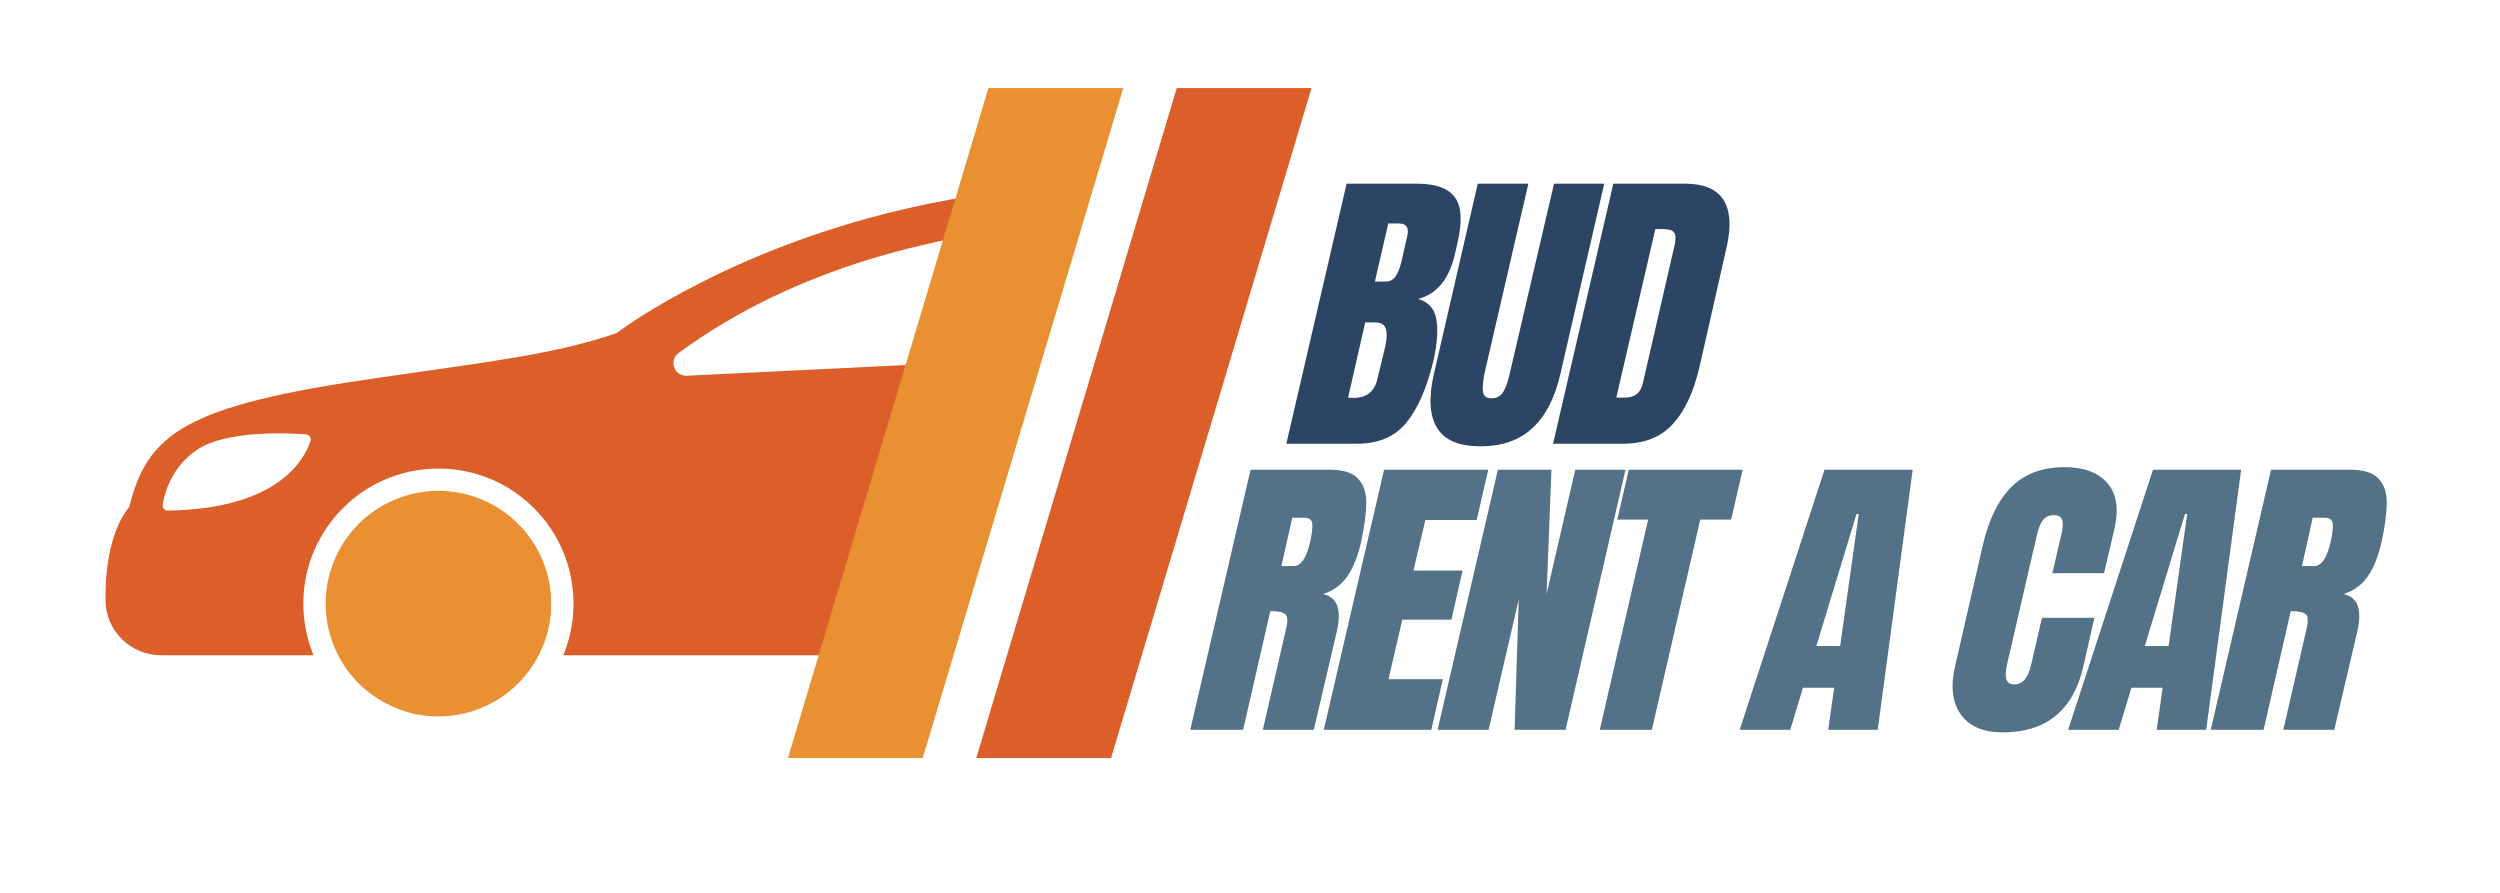 <svg xmlns="http://www.w3.org/2000/svg" xmlns:xlink="http://www.w3.org/1999/xlink" width="140" zoomAndPan="magnify" viewBox="0 0 104.88 37.5" height="50" preserveAspectRatio="xMidYMid meet" version="1.0"><defs><g/><clipPath id="3be2b3d0bd"><path d="M 4.332 7 L 46 7 L 46 28 L 4.332 28 Z M 4.332 7 " clip-rule="nonzero"/></clipPath><clipPath id="af33171aa2"><path d="M 33 3.699 L 48 3.699 L 48 31.824 L 33 31.824 Z M 33 3.699 " clip-rule="nonzero"/></clipPath><clipPath id="40ac8c6dd7"><path d="M 40 3.699 L 55.402 3.699 L 55.402 31.824 L 40 31.824 Z M 40 3.699 " clip-rule="nonzero"/></clipPath></defs><g clip-path="url(#3be2b3d0bd)"><path fill="#dc5e29" d="M 39.816 8.387 C 38.598 8.609 37.445 8.879 36.367 9.176 C 29.734 11.012 25.898 13.945 25.836 13.992 C 23.297 14.848 20.984 15.129 15.859 15.863 C 7.699 17.027 6.141 18.195 5.367 21.301 C 5.367 21.301 4.336 22.332 4.371 25.227 C 4.387 26.5 5.43 27.52 6.703 27.52 L 13.109 27.52 C 12.82 26.824 12.68 26.102 12.68 25.352 C 12.68 22.219 15.219 19.68 18.355 19.68 C 21.488 19.68 24.027 22.219 24.027 25.352 C 24.027 26.102 23.887 26.824 23.598 27.52 L 39.914 27.52 L 43.645 15.051 L 41.414 15.16 L 37.738 15.344 L 36.738 15.391 L 35.375 15.461 L 33.48 15.551 L 28.785 15.781 C 28.258 15.809 28.02 15.133 28.445 14.82 C 30.922 13.008 33.656 11.75 36.484 10.883 C 37.219 10.66 37.957 10.461 38.703 10.289 C 38.898 10.242 39.094 10.199 39.289 10.156 C 39.602 10.09 39.914 10.027 40.227 9.969 C 41.879 9.652 43.539 9.449 45.172 9.324 L 45.363 9.309 L 45.828 7.754 C 43.809 7.816 41.805 8.027 39.816 8.387 Z M 12.98 18.52 C 12.742 19.266 11.656 21.375 6.992 21.445 C 6.926 21.449 6.867 21.422 6.824 21.371 C 6.781 21.324 6.766 21.266 6.773 21.199 C 6.848 20.711 7.137 19.621 8.227 18.883 C 9.426 18.074 11.98 18.184 12.789 18.242 C 12.859 18.246 12.914 18.277 12.953 18.336 C 12.992 18.391 13 18.453 12.98 18.52 Z M 12.98 18.52 " fill-opacity="1" fill-rule="nonzero"/></g><path fill="#e99033" d="M 23.09 25.352 C 23.09 25.664 23.062 25.973 23 26.277 C 22.941 26.582 22.852 26.879 22.73 27.164 C 22.613 27.453 22.465 27.727 22.293 27.984 C 22.121 28.242 21.926 28.48 21.703 28.703 C 21.484 28.922 21.246 29.117 20.984 29.289 C 20.727 29.465 20.453 29.609 20.168 29.727 C 19.879 29.848 19.582 29.938 19.277 30 C 18.973 30.059 18.664 30.09 18.355 30.09 C 18.043 30.09 17.734 30.059 17.43 30 C 17.125 29.938 16.828 29.848 16.543 29.727 C 16.254 29.609 15.98 29.465 15.723 29.289 C 15.465 29.117 15.223 28.922 15.004 28.703 C 14.785 28.48 14.59 28.242 14.414 27.984 C 14.242 27.727 14.098 27.453 13.977 27.164 C 13.859 26.879 13.77 26.582 13.707 26.277 C 13.648 25.973 13.617 25.664 13.617 25.352 C 13.617 25.039 13.648 24.734 13.707 24.426 C 13.77 24.121 13.859 23.828 13.977 23.539 C 14.098 23.25 14.242 22.98 14.414 22.719 C 14.59 22.461 14.785 22.223 15.004 22.004 C 15.223 21.781 15.465 21.586 15.723 21.414 C 15.98 21.238 16.254 21.094 16.543 20.977 C 16.828 20.855 17.125 20.766 17.43 20.707 C 17.734 20.645 18.043 20.613 18.355 20.613 C 18.664 20.613 18.973 20.645 19.277 20.707 C 19.582 20.766 19.879 20.855 20.168 20.977 C 20.453 21.094 20.727 21.238 20.984 21.414 C 21.246 21.586 21.484 21.781 21.703 22.004 C 21.926 22.223 22.121 22.461 22.293 22.719 C 22.465 22.98 22.613 23.25 22.73 23.539 C 22.852 23.828 22.941 24.121 23 24.426 C 23.062 24.734 23.09 25.039 23.09 25.352 Z M 23.09 25.352 " fill-opacity="1" fill-rule="nonzero"/><g clip-path="url(#af33171aa2)"><path fill="#e99033" d="M 47.117 3.699 L 45.781 8.164 L 45.328 9.68 L 43.656 15.266 L 40.027 27.391 L 38.695 31.836 L 33.035 31.836 L 34.363 27.391 L 37.91 15.547 L 39.418 10.504 L 39.934 8.785 L 41.453 3.699 Z M 47.117 3.699 " fill-opacity="1" fill-rule="nonzero"/></g><g clip-path="url(#40ac8c6dd7)"><path fill="#dc5e29" d="M 55.023 3.699 L 53.57 8.562 L 53.156 9.941 L 51.695 14.832 L 47.934 27.391 L 46.605 31.836 L 40.945 31.836 L 42.273 27.391 L 46.285 13.992 L 47.613 9.547 L 48.023 8.18 L 49.363 3.699 Z M 55.023 3.699 " fill-opacity="1" fill-rule="nonzero"/></g><g fill="#2d4564" fill-opacity="1"><g transform="translate(54.732, 18.636)"><g><path d="M 1.766 -10.922 L 4.719 -10.922 C 5.52 -10.922 6.055 -10.723 6.328 -10.328 C 6.598 -9.941 6.629 -9.312 6.422 -8.438 L 6.312 -7.953 C 6.07 -6.91 5.555 -6.285 4.766 -6.078 C 5.191 -5.961 5.445 -5.688 5.531 -5.25 C 5.613 -4.82 5.578 -4.25 5.422 -3.531 C 5.148 -2.375 4.77 -1.492 4.281 -0.891 C 3.801 -0.297 3.109 0 2.203 0 L -0.766 0 Z M 3.406 -6.812 C 3.582 -6.812 3.719 -6.879 3.812 -7.016 C 3.914 -7.16 4 -7.363 4.062 -7.625 L 4.312 -8.719 C 4.395 -9.07 4.281 -9.25 3.969 -9.25 L 3.516 -9.25 L 2.953 -6.812 Z M 2.031 -1.922 C 2.602 -1.922 2.945 -2.191 3.062 -2.734 L 3.391 -4.094 C 3.461 -4.426 3.469 -4.676 3.406 -4.844 C 3.352 -5.008 3.203 -5.094 2.953 -5.094 L 2.547 -5.094 L 1.828 -1.938 Z M 2.031 -1.922 "/></g></g></g><g fill="#2d4564" fill-opacity="1"><g transform="translate(60.365, 18.636)"><g><path d="M 1.766 0.109 C 0.859 0.109 0.25 -0.145 -0.062 -0.656 C -0.383 -1.164 -0.43 -1.922 -0.203 -2.922 L 1.641 -10.922 L 3.766 -10.922 L 1.938 -3.016 C 1.863 -2.672 1.836 -2.398 1.859 -2.203 C 1.879 -2.004 2 -1.906 2.219 -1.906 C 2.438 -1.906 2.602 -2 2.719 -2.188 C 2.832 -2.383 2.926 -2.66 3 -3.016 L 4.844 -10.922 L 6.953 -10.922 L 5.109 -2.922 C 4.879 -1.922 4.488 -1.164 3.938 -0.656 C 3.383 -0.145 2.66 0.109 1.766 0.109 Z M 1.766 0.109 "/></g></g></g><g fill="#2d4564" fill-opacity="1"><g transform="translate(65.934, 18.636)"><g><path d="M 1.766 -10.922 L 4.766 -10.922 C 5.547 -10.922 6.082 -10.703 6.375 -10.266 C 6.664 -9.836 6.723 -9.203 6.547 -8.359 L 5.391 -3.25 C 5.141 -2.164 4.758 -1.352 4.25 -0.812 C 3.75 -0.27 3.055 0 2.172 0 L -0.766 0 Z M 2.266 -1.938 C 2.66 -1.938 2.906 -2.129 3 -2.516 L 4.297 -8.156 C 4.359 -8.395 4.383 -8.578 4.375 -8.703 C 4.363 -8.828 4.312 -8.91 4.219 -8.953 C 4.125 -8.992 3.973 -9.016 3.766 -9.016 L 3.531 -9.016 L 1.891 -1.938 Z M 2.266 -1.938 "/></g></g></g><g fill="#537288" fill-opacity="1"><g transform="translate(50.698, 30.651)"><g><path d="M 1.766 -10.922 L 5.109 -10.922 C 5.648 -10.922 6.035 -10.801 6.266 -10.562 C 6.504 -10.32 6.625 -9.984 6.625 -9.547 C 6.625 -9.109 6.551 -8.551 6.406 -7.875 C 6.258 -7.25 6.062 -6.766 5.812 -6.422 C 5.57 -6.078 5.238 -5.836 4.812 -5.703 C 5.125 -5.629 5.32 -5.461 5.406 -5.203 C 5.5 -4.941 5.492 -4.586 5.391 -4.141 L 4.422 0 L 2.281 0 L 3.266 -4.281 C 3.336 -4.582 3.32 -4.773 3.219 -4.859 C 3.113 -4.941 2.906 -4.984 2.594 -4.984 L 1.453 0 L -0.766 0 Z M 3.578 -6.875 C 3.879 -6.875 4.109 -7.207 4.266 -7.875 C 4.328 -8.164 4.359 -8.379 4.359 -8.516 C 4.367 -8.66 4.348 -8.758 4.297 -8.812 C 4.242 -8.875 4.148 -8.906 4.016 -8.906 L 3.516 -8.906 L 3.062 -6.875 Z M 3.578 -6.875 "/></g></g></g><g fill="#537288" fill-opacity="1"><g transform="translate(56.305, 30.651)"><g><path d="M -0.766 0 L 1.766 -10.922 L 6.141 -10.922 L 5.656 -8.812 L 3.5 -8.812 L 3 -6.688 L 5.062 -6.688 L 4.594 -4.625 L 2.531 -4.625 L 1.953 -2.125 L 4.234 -2.125 L 3.75 0 Z M -0.766 0 "/></g></g></g><g fill="#537288" fill-opacity="1"><g transform="translate(61.085, 30.651)"><g><path d="M -0.766 0 L 1.766 -10.922 L 4.016 -10.922 L 3.812 -5.703 L 5.016 -10.922 L 7.125 -10.922 L 4.609 0 L 2.469 0 L 2.641 -5.469 L 1.375 0 Z M -0.766 0 "/></g></g></g><g fill="#537288" fill-opacity="1"><g transform="translate(66.959, 30.651)"><g><path d="M 0.172 0 L 2.203 -8.828 L 0.906 -8.828 L 1.391 -10.922 L 6.172 -10.922 L 5.688 -8.828 L 4.391 -8.828 L 2.359 0 Z M 0.172 0 "/></g></g></g><g fill="#537288" fill-opacity="1"><g transform="translate(71.536, 30.651)"><g/></g></g><g fill="#537288" fill-opacity="1"><g transform="translate(74.054, 30.651)"><g><path d="M -1.047 0 L 2.516 -10.922 L 6.219 -10.922 L 4.75 0 L 2.672 0 L 2.922 -1.766 L 1.609 -1.766 L 1.078 0 Z M 2.172 -3.516 L 3.172 -3.516 L 3.953 -9.062 L 3.859 -9.062 Z M 2.172 -3.516 "/></g></g></g><g fill="#537288" fill-opacity="1"><g transform="translate(79.763, 30.651)"><g/></g></g><g fill="#537288" fill-opacity="1"><g transform="translate(82.28, 30.651)"><g><path d="M 1.766 0.109 C 0.961 0.109 0.379 -0.141 0.016 -0.641 C -0.348 -1.148 -0.426 -1.836 -0.219 -2.703 L 0.938 -7.75 C 1.188 -8.832 1.586 -9.648 2.141 -10.203 C 2.703 -10.754 3.445 -11.031 4.375 -11.031 C 5.188 -11.031 5.785 -10.805 6.172 -10.359 C 6.555 -9.922 6.656 -9.285 6.469 -8.453 L 6.031 -6.578 L 3.859 -6.578 L 4.234 -8.188 C 4.305 -8.5 4.316 -8.711 4.266 -8.828 C 4.223 -8.953 4.109 -9.016 3.922 -9.016 C 3.723 -9.016 3.57 -8.945 3.469 -8.812 C 3.363 -8.676 3.281 -8.477 3.219 -8.219 L 1.953 -2.734 C 1.891 -2.441 1.883 -2.227 1.938 -2.094 C 1.988 -1.969 2.098 -1.906 2.266 -1.906 C 2.609 -1.906 2.844 -2.18 2.969 -2.734 L 3.422 -4.703 L 5.625 -4.703 L 5.156 -2.641 C 4.727 -0.805 3.598 0.109 1.766 0.109 Z M 1.766 0.109 "/></g></g></g><g fill="#537288" fill-opacity="1"><g transform="translate(87.849, 30.651)"><g><path d="M -1.047 0 L 2.516 -10.922 L 6.219 -10.922 L 4.75 0 L 2.672 0 L 2.922 -1.766 L 1.609 -1.766 L 1.078 0 Z M 2.172 -3.516 L 3.172 -3.516 L 3.953 -9.062 L 3.859 -9.062 Z M 2.172 -3.516 "/></g></g></g><g fill="#537288" fill-opacity="1"><g transform="translate(93.558, 30.651)"><g><path d="M 1.766 -10.922 L 5.109 -10.922 C 5.648 -10.922 6.035 -10.801 6.266 -10.562 C 6.504 -10.32 6.625 -9.984 6.625 -9.547 C 6.625 -9.109 6.551 -8.551 6.406 -7.875 C 6.258 -7.25 6.062 -6.766 5.812 -6.422 C 5.57 -6.078 5.238 -5.836 4.812 -5.703 C 5.125 -5.629 5.32 -5.461 5.406 -5.203 C 5.5 -4.941 5.492 -4.586 5.391 -4.141 L 4.422 0 L 2.281 0 L 3.266 -4.281 C 3.336 -4.582 3.32 -4.773 3.219 -4.859 C 3.113 -4.941 2.906 -4.984 2.594 -4.984 L 1.453 0 L -0.766 0 Z M 3.578 -6.875 C 3.879 -6.875 4.109 -7.207 4.266 -7.875 C 4.328 -8.164 4.359 -8.379 4.359 -8.516 C 4.367 -8.66 4.348 -8.758 4.297 -8.812 C 4.242 -8.875 4.148 -8.906 4.016 -8.906 L 3.516 -8.906 L 3.062 -6.875 Z M 3.578 -6.875 "/></g></g></g></svg>